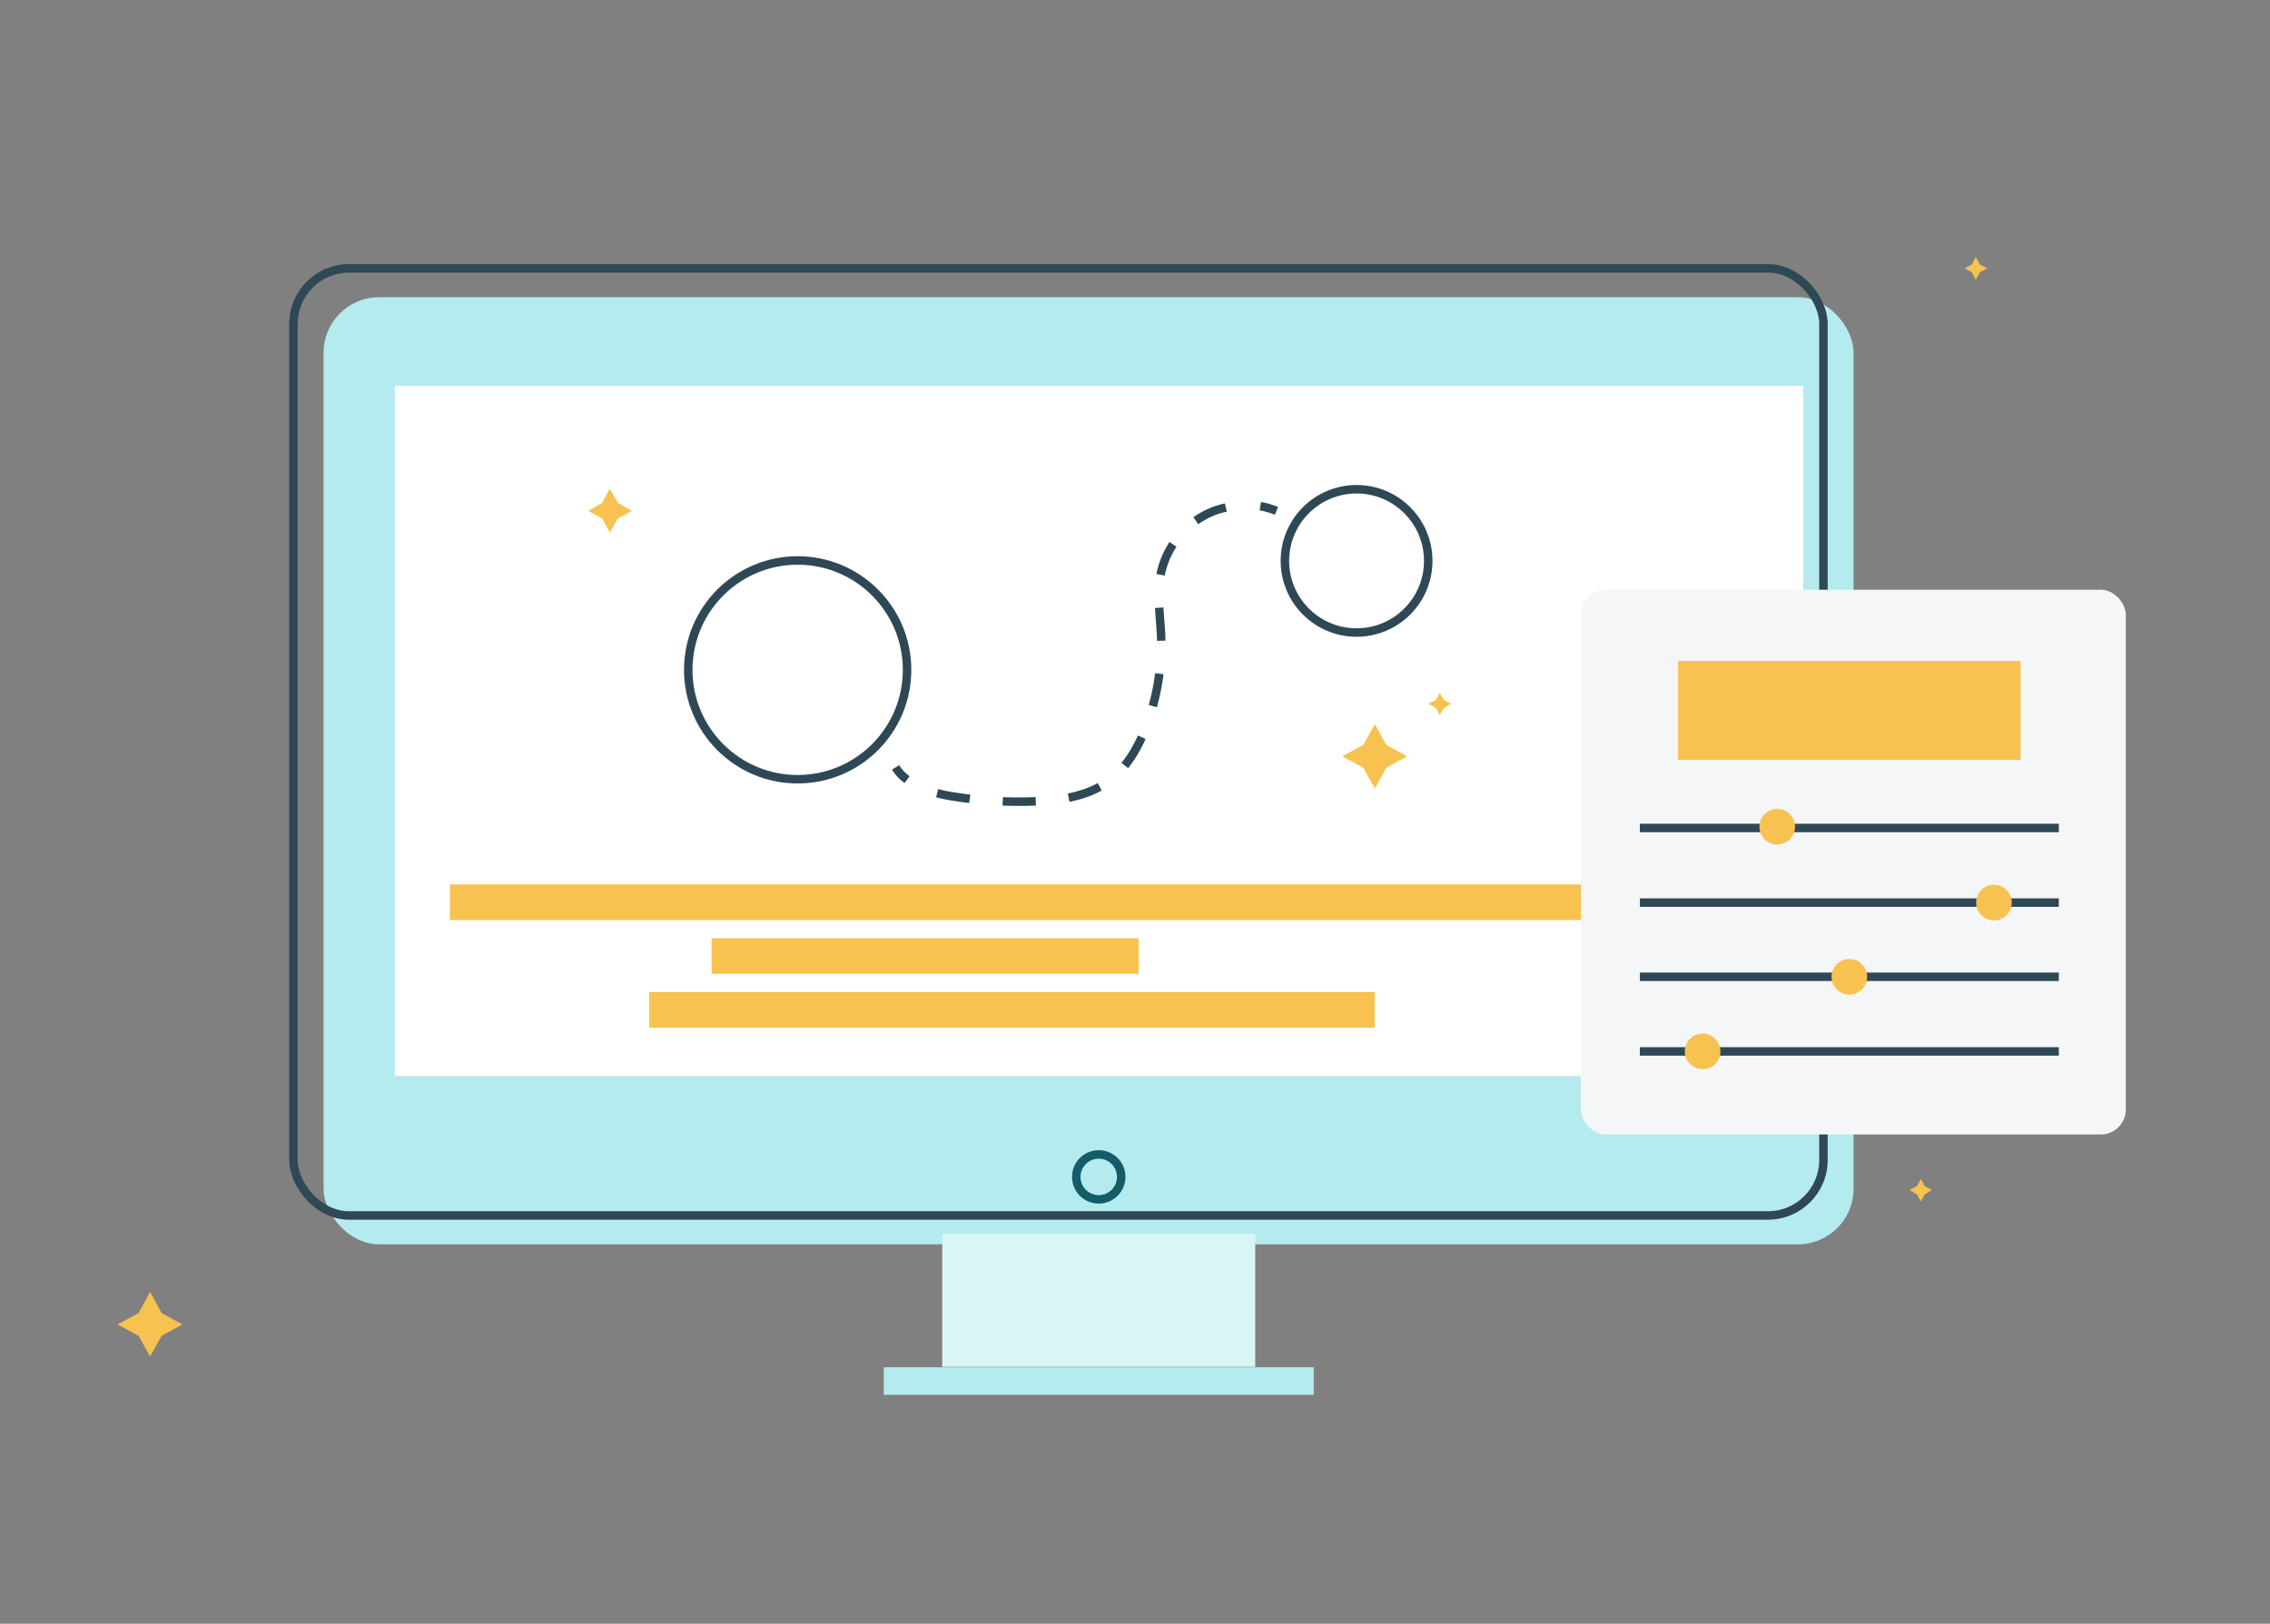 <?xml version="1.0" encoding="UTF-8"?>
<svg xmlns="http://www.w3.org/2000/svg" id="Layer_1" viewBox="0 0 535.3 383">
  <rect x="0" y="0" width="535.3" height="383" fill="#808080" stroke="none"/>
  <rect x="76.3" y="70.1" width="360.8" height="223.4" rx="13.1" ry="13.1" style="fill:#b4ebee;"></rect>
  <rect x="69.2" y="63.3" width="360.8" height="223.4" rx="13.1" ry="13.1" style="fill:none; stroke:#2f4856; stroke-miterlimit:10; stroke-width:2px;"></rect>
  <circle cx="259.1" cy="277.6" r="5.3" style="fill:none; stroke:#135c68; stroke-linecap:round; stroke-linejoin:round; stroke-width:2px;"></circle>
  <rect x="222.2" y="291" width="73.8" height="31.4" style="fill:#daf5f6;"></rect>
  <rect x="208.4" y="322.5" width="101.4" height="6.5" style="fill:#b4ebee;"></rect>
  <rect x="93.1" y="91" width="332.1" height="162.8" style="fill:#fff;"></rect>
  <polygon points="324.2 186 321.5 181.1 316.5 178.4 321.5 175.7 324.2 170.8 326.9 175.7 331.8 178.4 326.9 181.1 324.2 186" style="fill:#f7c24f;"></polygon>
  <polygon points="35.4 320 32.7 315.1 27.7 312.4 32.7 309.7 35.4 304.7 38.1 309.7 43 312.4 38.1 315.1 35.4 320" style="fill:#f7c24f;"></polygon>
  <polygon points="143.8 125.6 142 122.3 138.7 120.5 142 118.6 143.8 115.3 145.7 118.6 149 120.5 145.7 122.3 143.8 125.6" style="fill:#f7c24f;"></polygon>
  <polygon points="339.5 168.7 338.6 167 336.8 166 338.6 165.1 339.5 163.4 340.5 165.1 342.2 166 340.5 167 339.5 168.7" style="fill:#f7c24f;"></polygon>
  <polygon points="465.9 66 465 64.2 463.3 63.3 465 62.4 465.9 60.6 466.9 62.4 468.6 63.3 466.9 64.2 465.9 66" style="fill:#f7c24f;"></polygon>
  <circle cx="188.1" cy="158" r="25.8" style="fill:none; stroke:#2f4856; stroke-miterlimit:10; stroke-width:2px;"></circle>
  <circle cx="319.9" cy="132.3" r="16.9" style="fill:none; stroke:#2f4856; stroke-miterlimit:10; stroke-width:2px;"></circle>
  <rect x="106.1" y="208.6" width="295.4" height="8.4" style="fill:#f7c24f;"></rect>
  <rect x="167.8" y="221.3" width="100.7" height="8.4" style="fill:#f7c24f;"></rect>
  <rect x="153.1" y="234" width="171.1" height="8.4" style="fill:#f7c24f;"></rect>
  <rect x="372.8" y="139.1" width="128.5" height="128.5" rx="5.9" ry="5.9" style="fill:#f5f6f7;"></rect>
  <rect x="395.7" y="155.9" width="80.8" height="23.3" style="fill:#f7c24f;"></rect>
  <line x1="386.7" y1="195.3" x2="485.5" y2="195.3" style="fill:none; stroke:#2f4856; stroke-miterlimit:10; stroke-width:2px;"></line>
  <line x1="386.7" y1="212.9" x2="485.5" y2="212.9" style="fill:none; stroke:#2f4856; stroke-miterlimit:10; stroke-width:2px;"></line>
  <line x1="386.7" y1="230.4" x2="485.5" y2="230.4" style="fill:none; stroke:#2f4856; stroke-miterlimit:10; stroke-width:2px;"></line>
  <line x1="386.7" y1="248" x2="485.5" y2="248" style="fill:none; stroke:#2f4856; stroke-miterlimit:10; stroke-width:2px;"></line>
  <polygon points="453 283.4 452 281.7 450.3 280.7 452 279.8 453 278.1 453.9 279.8 455.6 280.7 453.9 281.7 453 283.4" style="fill:#f7c24f;"></polygon>
  <circle cx="419.1" cy="195" r="4.2" style="fill:#f7c24f;"></circle>
  <circle cx="470.2" cy="212.9" r="4.2" style="fill:#f7c24f;"></circle>
  <circle cx="436.1" cy="230.4" r="4.2" style="fill:#f7c24f;"></circle>
  <circle cx="401.5" cy="248" r="4.2" style="fill:#f7c24f;"></circle>
  <path d="m211.2,181c.7,1.2,1.6,2.1,2.7,2.9" style="fill:none; stroke:#2f4856; stroke-miterlimit:10; stroke-width:2px;"></path>
  <path d="m221,187.1c1.1.3,2.2.5,3.3.7,6.7,1.1,13.5,1.5,20.3,1.2,5.8-.3,11.9-1.2,16.6-4.6,4.5-3.2,7.3-8.2,9.2-13.3,2.5-6.8,3.7-14.1,3.4-21.3-.2-4.6-1-9.2-.2-13.8,1-5.9,4.8-11.3,10-14.2,2.9-1.7,6.3-2.5,9.6-2.6" style="fill:none; stroke:#2f4856; stroke-dasharray:0 0 7.8 7.8; stroke-miterlimit:10; stroke-width:2px;"></path>
  <path d="m297.2,119.4c1.3.2,2.6.6,3.8,1.1" style="fill:none; stroke:#2f4856; stroke-miterlimit:10; stroke-width:2px;"></path>
</svg>
